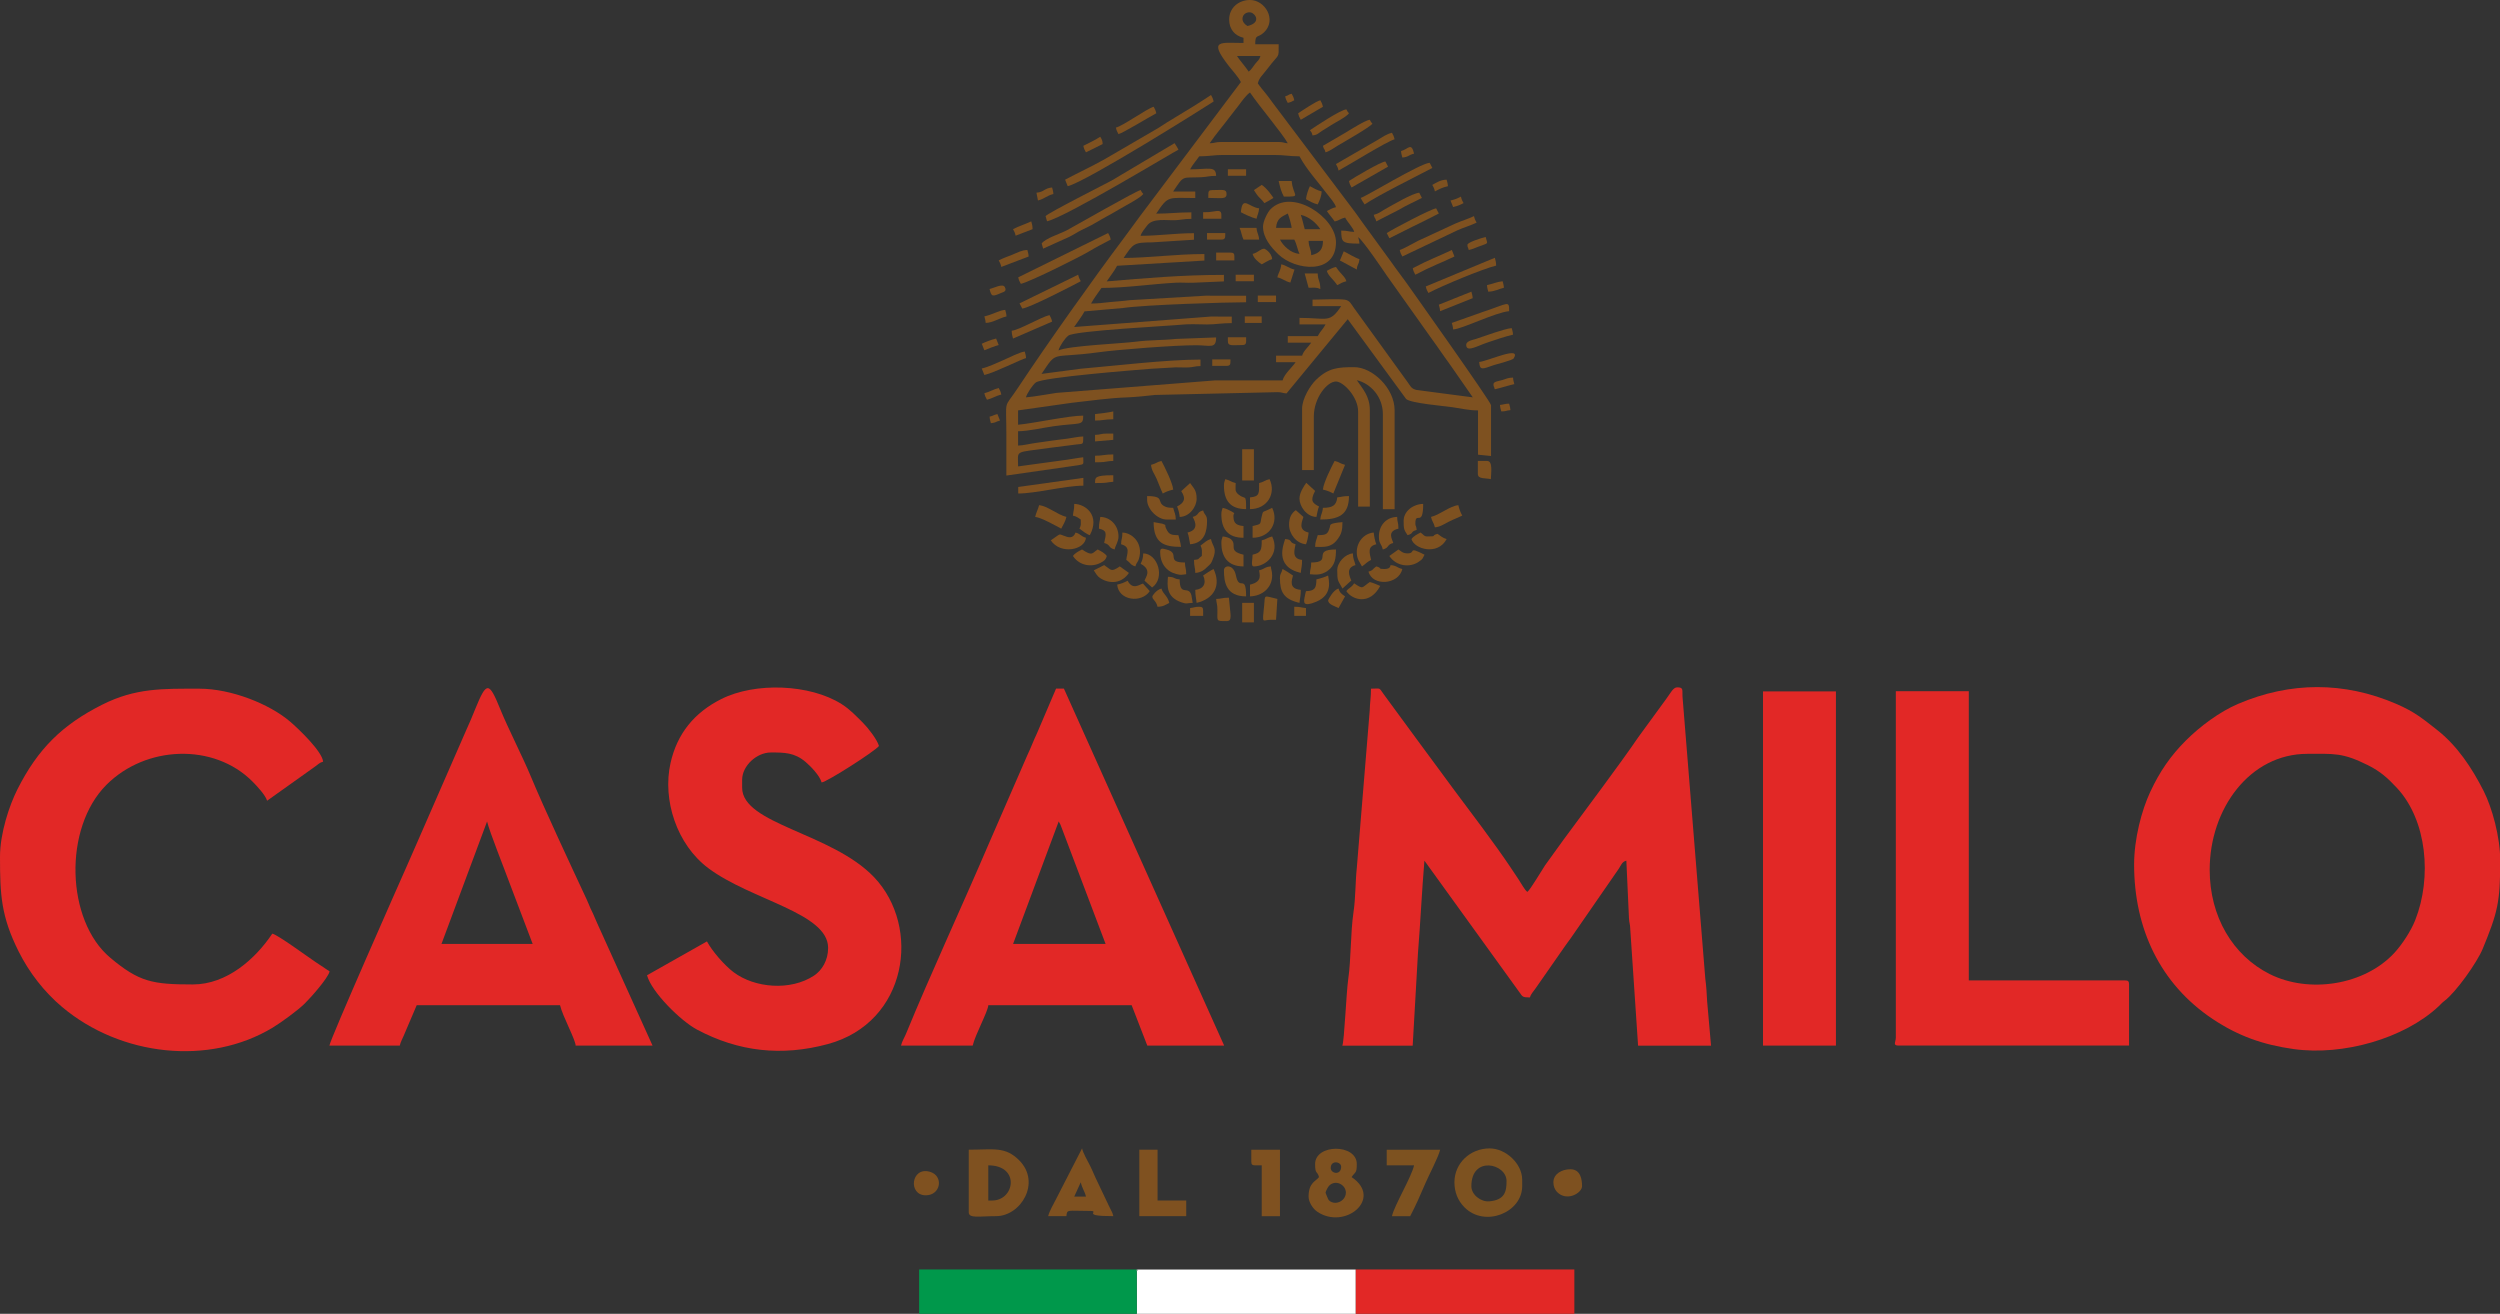 <?xml version="1.0" encoding="UTF-8" standalone="no"?> <!-- Created with Inkscape (http://www.inkscape.org/) --> <svg xmlns="http://www.w3.org/2000/svg" xmlns:svg="http://www.w3.org/2000/svg" width="148.646mm" height="78.116mm" viewBox="0 0 148.646 78.116" version="1.1" id="svg10349"><rect x="0" y="0" width="148.646" height="78.116" fill="#333333" stroke="none"/><defs id="defs10346"></defs><g id="layer1" transform="translate(143.799,15.493)"><g id="g2266" transform="matrix(0.353,0,0,-0.353,-52.986,37.539)"><path d="m 0,0 c -0.448,0.328 -1.038,1.45 -1.448,2.063 -0.559,0.835 -0.936,1.402 -1.493,2.239 -2.369,3.557 -6.982,9.659 -9.442,12.941 -2.193,2.926 -4.148,5.68 -6.334,8.591 l -5.479,7.468 c -0.872,1.203 -0.4,0.933 -2.139,0.933 0,-1.478 -0.18,-2.284 -0.217,-3.732 L -28.716,4.137 c -0.269,-2.547 -0.195,-5.051 -0.565,-7.555 -0.515,-3.492 -0.405,-8 -0.877,-11.192 -0.335,-2.256 -0.67,-10.587 -1.005,-11.286 h 11.851 l 0.889,15.57 c 0.405,5.055 0.663,10.514 1.086,15.594 l 16.009,-22.177 c 0.547,-0.757 0.497,-0.866 1.766,-0.866 0.165,0.613 0.549,0.937 0.924,1.49 l 4.956,7.114 c 0.392,0.588 0.607,0.813 1.014,1.4 l 8.073,11.678 c 0.423,0.654 0.536,1.163 1.274,1.361 l 0.438,-9.658 c 0.049,-0.969 0.2,-0.911 0.226,-1.968 l 1.311,-19.538 h 12.289 l -0.658,7.461 c -0.028,0.877 -0.165,2.87 -0.312,3.859 l -3.84,47.513 c -0.05,1.114 0.2,1.518 -0.896,1.518 -0.68,0 -1.134,-1.001 -1.818,-1.912 L 18.697,26.072 C 15.569,21.475 9.636,13.612 6.11,8.813 L 2.984,4.478 C 2.435,3.648 0.501,0.368 0,0" style="fill:#e22826;fill-opacity:1;fill-rule:evenodd;stroke:none" id="path2268"></path></g><g id="g2270" transform="matrix(0.353,0,0,-0.353,-16.908,35.913)"><path d="m 0,0 c 0,-10.744 4.351,-20.092 13.256,-26.028 4.247,-2.831 8.419,-4.32 13.606,-5.047 8.345,-1.171 18.66,1.791 24.438,7.207 0.429,0.401 0.523,0.565 1.026,0.949 1.901,1.454 5.431,6.398 6.397,8.746 2.51,6.1 2.945,7.828 2.945,14.831 0,4.031 -1.394,8.967 -2.778,11.706 -1.987,3.928 -4.48,7.673 -7.882,10.333 -2.294,1.794 -3.691,3.005 -6.833,4.36 -8.804,3.796 -17.885,3.765 -26.682,0 C 14.363,25.716 11.085,23.265 8.724,20.903 6.161,18.34 4.34,15.724 2.706,12.217 1.282,9.163 0,4.382 0,0 m 12.729,-0.878 c 0,10.275 6.75,19.531 16.459,19.531 4.504,0 5.892,0.228 10.169,-1.9 2.147,-1.068 3.387,-2.207 4.922,-3.857 5.045,-5.423 5.926,-15.048 3.064,-22.273 -0.712,-1.796 -2.186,-4.068 -3.503,-5.494 -5.023,-5.44 -14.357,-6.914 -21.017,-3.565 -6.191,3.114 -10.094,9.66 -10.094,17.558" style="fill:#e22826;fill-opacity:1;fill-rule:evenodd;stroke:none" id="path2272"></path></g><g id="g2274" transform="matrix(0.353,0,0,-0.353,-143.799,35.449)"><path d="m 0,0 c 0,-6.446 0.187,-10.044 3.14,-15.953 1.783,-3.567 4.322,-6.826 7.326,-9.353 9.887,-8.312 24.767,-9.927 35.444,-3.487 1.386,0.836 4.222,2.891 5.392,4.045 0.97,0.956 3.89,4.2 4.22,5.436 -0.796,0.534 -1.533,1.024 -2.37,1.58 -1.278,0.847 -6.303,4.555 -7.285,4.784 -2.866,-4.279 -7.663,-8.559 -13.388,-8.559 -6.801,0 -9.048,0.417 -13.921,4.513 -7.418,6.235 -7.942,21.801 -0.621,29.122 6.636,6.637 18.082,7.069 24.585,0.548 0.686,-0.689 2.22,-2.315 2.467,-3.239 l 8.074,5.751 c 0.574,0.398 0.742,0.666 1.362,0.833 -0.142,1.715 -4.143,5.532 -5.551,6.738 -3.476,2.976 -9.932,5.551 -15.297,5.551 -6.137,0 -10.73,0.147 -16.387,-2.706 C 10.517,22.237 6.397,18.228 2.925,11.339 1.562,8.634 0,3.942 0,0" style="fill:#e22826;fill-opacity:1;fill-rule:evenodd;stroke:none" id="path2276"></path></g><g id="g2278" transform="matrix(0.353,0,0,-0.353,-94.56,40.868)"><path d="m 0,0 c 0,-2.095 -1.044,-3.783 -2.364,-4.659 -3.962,-2.627 -10.028,-2.104 -13.571,0.576 -1.502,1.137 -3.593,3.516 -4.475,5.181 l -10.094,-5.706 c 0.755,-2.829 5.659,-7.68 8.41,-9.146 7.001,-3.732 14.273,-4.548 22.051,-2.442 13.461,3.643 15.76,19.73 7.784,28.107 -7.128,7.487 -22.225,8.909 -22.225,15.082 v 1.318 c 0,2.4 2.489,4.608 4.828,4.608 2.304,0 3.991,-0.006 5.864,-1.598 0.869,-0.738 2.39,-2.31 2.695,-3.45 0.892,0.074 9.117,5.34 9.656,6.146 -0.289,1.081 -1.909,3.129 -2.686,3.896 -1.197,1.183 -2.172,2.255 -3.63,3.174 -5.334,3.361 -14.522,3.706 -20.24,0.831 -4.534,-2.281 -7.431,-5.802 -8.547,-10.766 -1.401,-6.23 1.052,-13.757 6.383,-17.736 C -12.932,8.021 0,5.91 0,0" style="fill:#e22826;fill-opacity:1;fill-rule:evenodd;stroke:none" id="path2280"></path></g><g id="g2282" transform="matrix(0.353,0,0,-0.353,-124.212,46.675)"><path d="m 0,0 h 11.851 c 0.154,0.663 0.413,1.059 0.689,1.725 l 2.164,5.078 h 24.14 C 39.281,4.93 41.381,1.155 41.478,0 h 12.947 l -9.364,20.701 c -0.354,0.76 -0.501,1.23 -0.878,1.975 -0.353,0.701 -0.472,1.12 -0.803,1.831 -2.614,5.61 -7.187,15.361 -9.457,20.828 -1.382,3.329 -3.845,8.112 -5.143,11.315 -1.904,4.702 -2.306,4.707 -4.171,0.159 -0.533,-1.303 -1.032,-2.546 -1.64,-3.846 L 14.765,34.175 C 14.183,32.813 13.699,31.726 13.092,30.36 11.974,27.844 0.08,0.964 0,0 m 26.554,37.747 c 0.395,-1.694 2.972,-8.123 3.757,-10.289 L 34.235,17.117 H 18.874 Z" style="fill:#e22826;fill-opacity:1;fill-rule:evenodd;stroke:none" id="path2284"></path></g><g id="g2286" transform="matrix(0.353,0,0,-0.353,-90.225,46.675)"><path d="m 0,0 h 12.07 c 0.436,1.873 2.537,5.647 2.634,6.803 h 24.14 L 41.478,0 H 54.425 L 27.432,60.131 H 26.115 L 22.897,52.596 C 22.293,51.34 21.864,50.127 21.287,48.939 L 14.765,33.955 C 10.355,23.635 4.997,12.113 0.847,2.006 0.572,1.334 0.175,0.752 0,0 m 26.554,37.747 c 0.031,-0.044 0.07,-0.064 0.081,-0.139 0.011,-0.075 0.065,-0.109 0.08,-0.139 0.022,-0.041 0.122,-0.232 0.15,-0.289 l 7.59,-20.063 H 18.874 Z" style="fill:#e22826;fill-opacity:1;fill-rule:evenodd;stroke:none" id="path2288"></path></g><g id="g2290" transform="matrix(0.353,0,0,-0.353,-31.076,46.21)"><path d="M 0,0 C 0,-0.687 -0.572,-1.316 0.439,-1.316 H 39.283 V 8.998 c 0,0.506 -0.153,0.658 -0.659,0.658 H 12.29 v 48.72 H 0 Z" style="fill:#e22826;fill-opacity:1;fill-rule:evenodd;stroke:none" id="path2292"></path></g><g id="g2294" transform="matrix(0.353,0,0,-0.353,-70.715,-14.332)"><path d="M 0,0 C 0,-1.666 0.982,-2.738 2.414,-3.072 V -3.949 C -1.465,-3.949 -3.62,-3.266 0,-7.9 0.657,-8.741 1.469,-9.576 1.975,-10.533 l -16.961,-22.542 c -0.984,-1.311 -1.841,-2.531 -2.79,-3.793 -5.047,-6.706 -12.983,-17.887 -17.82,-25.195 -2.464,-3.723 -1.931,-1.499 -1.931,-7.943 v -6.804 l 12.091,1.735 c 1.094,0.187 0.857,0.119 0.857,1.338 -0.768,-0.064 -1.932,-0.31 -2.673,-0.4 l -8.3,-1.136 c 0,2.866 -0.789,2.245 5.421,3.138 l 4.479,0.568 c 1.098,0.124 1.073,-0.081 1.073,1.341 -0.759,-0.016 -2.059,-0.291 -2.698,-0.374 -1.102,-0.144 -1.658,-0.196 -2.723,-0.35 -0.753,-0.11 -1.79,-0.262 -2.688,-0.384 -0.894,-0.123 -1.966,-0.408 -2.864,-0.428 v 2.414 c 1.672,0 4.363,0.617 5.962,0.841 4.538,0.641 5.011,-0.002 5.011,1.792 -2.448,0 -8.532,-1.333 -10.973,-1.536 v 2.414 l 9.036,1.279 c 3.091,0.332 6.282,0.819 9.398,0.916 1.273,0.04 3.436,0.272 4.641,0.407 l 20.597,0.47 c 0.756,0 0.85,-0.162 1.536,-0.218 l 10.315,12.508 9.831,-13.43 c 0.709,-0.719 6.382,-1.187 7.82,-1.398 1.532,-0.224 2.733,-0.534 4.295,-0.534 v -7.461 l 2.194,-0.22 v 8.559 c 0,0.55 -13.985,20.229 -14.266,20.628 -0.814,1.153 -1.667,2.212 -2.501,3.425 l -4.899,6.731 c -0.454,0.61 -0.743,1.075 -1.188,1.665 L 7.398,-14.108 c -0.443,0.594 -0.778,1.075 -1.223,1.629 -0.462,0.578 -0.947,1.129 -1.347,1.726 0.227,0.973 0.747,1.297 1.66,2.51 2.001,2.661 1.851,1.523 1.851,4.074 h -3.95 c 0,1.836 0.402,0.959 1.494,2.018 2.174,2.107 0.17,5.443 -2.372,5.443 C 1.59,3.292 0,1.963 0,0 M 3.072,-1.097 C 3.033,-1.062 2.964,-0.963 2.947,-1 2.943,-1.008 2.075,-0.462 2.266,0.36 2.421,1.029 3.095,1.305 3.637,1.192 4.396,1.034 5.504,-0.53 3.072,-1.097 M 1.316,-6.145 H 5.267 C 5.076,-6.86 4.831,-6.889 4.389,-7.461 4.045,-7.904 3.725,-8.46 3.292,-8.777 2.674,-7.855 1.96,-7.104 1.316,-6.145 m -4.608,-14.703 c 0.989,1.478 2.234,2.899 3.322,4.359 0.565,0.758 1.03,1.303 1.63,2.101 0.523,0.697 1.225,1.68 1.851,2.099 1.478,-2.207 5.544,-7.009 6.364,-8.559 -0.686,0.057 -0.779,0.22 -1.536,0.22 h -9.656 c -1.101,0 -0.981,-0.196 -1.975,-0.22 m -3.291,-4.389 c 0.447,0.846 0.992,1.383 1.536,2.195 1.66,0 2.493,0.225 3.942,0.227 l 8.791,-0.002 c 1.577,0.005 2.431,-0.225 4.165,-0.225 1.154,-2.182 3.149,-4.347 4.64,-6.333 0.446,-0.595 1.321,-1.537 1.505,-2.227 -0.642,-0.149 -1.017,-0.382 -1.537,-0.658 0.392,-0.584 0.926,-1.171 1.317,-1.756 0.837,0.196 0.918,0.464 1.756,0.66 0.432,-0.819 1.346,-1.703 1.536,-2.415 -0.967,0.022 -1.026,0.219 -2.194,0.219 0.043,-1.95 0.097,-2.194 3.072,-2.194 -0.05,0.593 -0.103,0.597 -0.219,1.098 0.863,-0.633 4.069,-5.364 4.871,-6.541 l 7.199,-10.138 c 0.829,-1.168 1.617,-2.233 2.455,-3.471 0.434,-0.64 0.738,-0.984 1.188,-1.664 l 3.599,-5.18 -9.506,1.248 c -0.873,0.232 -0.966,0.608 -1.409,1.224 l -9.116,12.611 c -0.477,0.654 -0.666,1.218 -1.49,1.363 -1.007,0.176 -4.236,0.013 -5.473,0.013 v -1.097 h 4.829 c -1.967,-2.937 -2.31,-1.975 -7.023,-1.975 v -1.098 h 4.389 c -0.494,-0.933 -0.823,-1.041 -1.317,-1.974 H 9.875 v -1.098 h 3.951 C 13.36,-55.12 12.503,-55.818 12.29,-56.619 H 7.9 v -1.098 h 3.292 c -0.637,-0.951 -1.896,-1.953 -2.194,-3.072 -3.804,0 -7.609,-0.014 -11.413,0.001 l -26.65,-2.099 c -1.722,-0.25 -3.598,-0.624 -5.17,-0.755 0.169,0.632 1.106,2.084 1.666,2.503 1.203,0.901 17.098,2.125 19.413,2.314 l 4.15,0.239 c 0.713,0.009 1.499,-0.048 2.204,-0.01 0.844,0.045 1.073,0.221 1.974,0.221 v 1.097 c -5.695,0 -14.524,-1.058 -20.184,-1.542 l -6.59,-0.871 c 2.748,4.103 1.426,2.525 9.531,3.636 3.457,0.474 13.084,1.213 16.583,1.193 2.308,-0.014 3.294,-0.636 3.294,1.315 l -6.772,-0.252 c -2.12,-0.237 -4.482,-0.159 -6.775,-0.467 -2.341,-0.312 -11.331,-0.672 -13.008,-1.475 0.197,0.739 1.072,2.052 1.666,2.503 1.106,0.841 17.395,1.649 19.215,1.853 1.194,0.134 2.895,0.024 4.145,0.025 1.477,0.002 2.444,0.227 4.162,0.227 v 1.097 c -1.172,0 -2.344,0.001 -3.517,0.006 l -23.037,-1.761 c 0.56,0.837 1.296,1.765 1.755,2.633 l 6.457,0.566 c 3.819,0.561 17.539,0.97 20.756,0.97 v 1.098 c -2.27,0 -4.541,0.01 -6.811,0.007 l -12.848,-0.758 c -0.97,-0.144 -2.39,-0.223 -3.202,-0.31 -1.183,-0.126 -2.122,-0.256 -3.254,-0.256 0.459,0.868 1.195,1.796 1.755,2.633 4.09,0 8.497,0.663 12.508,0.879 0.923,0.05 1.932,-0.036 2.861,-0.008 l 5.26,0.227 v 1.097 c -7.158,0 -13.282,-0.559 -19.751,-1.097 0.598,0.892 1.238,1.656 1.756,2.633 l 14.704,0.878 v 1.097 c -4.824,0 -9.565,-0.658 -13.607,-0.658 1.64,2.45 1.695,2.608 4.834,2.628 l 7.017,0.444 v 1.098 c -3.112,0 -5.979,-0.44 -8.998,-0.44 0.151,0.567 0.761,1.279 1.112,1.741 0.998,1.311 3.248,0.808 4.814,0.892 1.023,0.055 1.352,0.221 2.633,0.221 v 1.097 c -2.289,0 -3.725,-0.219 -5.926,-0.219 2.085,3.112 1.918,2.633 6.584,2.633 v 1.097 h -3.731 c 1.938,2.895 1.396,2.231 4.83,2.413 1.002,0.054 1.19,0.221 2.413,0.221 -0.039,1.738 -1.259,1.097 -4.389,1.097" style="fill:#7e5120;fill-opacity:1;fill-rule:evenodd;stroke:none" id="path2296"></path></g><path d="m -38.973,46.675 h 4.336 V 25.617 h -4.336 z" style="fill:#e22826;fill-opacity:1;fill-rule:evenodd;stroke:none;stroke-width:0.353" id="path2298"></path><g id="g2300" transform="matrix(0.353,0,0,-0.353,-63.205,62.623)"><path d="M 0,0 H 37.526 36.868 V 7.461 H 0 Z" style="fill:#e22826;fill-opacity:1;fill-rule:evenodd;stroke:none" id="path2302"></path></g><g id="g2304" transform="matrix(0.353,0,0,-0.353,-76.208,60.102)"><path d="m 0,0 0.01,-7.146 h 36.85 v 7.46 H 0.205 Z" style="fill:#ffffff;fill-opacity:1;fill-rule:evenodd;stroke:none" id="path2306"></path></g><g id="g2308" transform="matrix(0.353,0,0,-0.353,-76.205,62.623)"><path d="M 0,0 -0.01,7.146 -0.02,7.461 H -36.669 V 0 Z" style="fill:#00984b;fill-opacity:1;fill-rule:evenodd;stroke:none" id="path2310"></path></g><g id="g2312" transform="matrix(0.353,0,0,-0.353,-66.379,8.817)"><path d="m 0,0 v -10.314 h 1.975 v 8.998 c 0,3.211 2.266,5.924 3.731,5.924 1.228,0 3.731,-2.581 3.731,-5.046 v -16.021 h 1.975 V -0.22 c 0,2.37 -1.241,3.624 -2.195,5.048 2.34,-0.545 4.389,-2.815 4.389,-5.706 v -16.02 h 1.976 V -0.22 c 0,3.69 -3.727,7.242 -6.804,7.242 C 6.061,7.022 4.463,6.925 2.351,4.892 1.395,3.97 0,1.749 0,0" style="fill:#7e5120;fill-opacity:1;fill-rule:evenodd;stroke:none" id="path2314"></path></g><g id="g2316" transform="matrix(0.353,0,0,-0.353,-68.702,-2.022)"><path d="M 0,0 C 0,-1.913 1.354,-3.484 2.573,-4.669 5.372,-7.387 12.29,-8.228 12.29,-2.634 12.29,1.578 4.849,6.557 1.257,2.911 0.773,2.42 0,0.882 0,0 M 6.364,1.975 C 7.796,1.641 8.946,0.621 9.656,-0.439 H 7.022 C 6.934,-0.059 6.487,1.698 6.364,1.975 M 4.169,2.194 C 4.348,1.822 4.785,0.297 4.828,-0.22 H 2.194 C 2.327,1.37 3.062,1.608 4.169,2.194 M 2.853,-2.195 h 2.414 c 0.462,-0.872 0.51,-1.648 0.878,-2.414 -1.48,0.123 -2.725,1.341 -3.292,2.414 m 4.828,-0.219 h 2.414 c 0,-1.361 -0.488,-2.068 -1.975,-2.414 -0.027,1.22 -0.405,1.184 -0.439,2.414" style="fill:#7e5120;fill-opacity:1;fill-rule:evenodd;stroke:none" id="path2318"></path></g><g id="g2320" transform="matrix(0.353,0,0,-0.353,-86.199,56.585)"><path d="m 0,0 c 0,-1.082 1.73,-0.658 4.609,-0.658 4.146,0 7.619,5.629 3.903,9.389 C 6.145,11.126 4.161,10.534 0,10.534 Z M 3.95,1.976 H 3.292 V 7.9 c 5.412,0 4.46,-5.924 0.658,-5.924" style="fill:#7f5120;fill-opacity:1;fill-rule:evenodd;stroke:none" id="path2322"></path></g><g id="g2324" transform="matrix(0.353,0,0,-0.353,-57.321,54.804)"><path d="m 0,0 c 0,-1.634 0.558,-3.073 1.701,-4.224 3.416,-3.439 9.711,-0.882 9.711,3.566 v 1.096 c 0,2.705 -2.759,5.268 -5.487,5.268 C 2.666,5.706 0,3.236 0,0 m 2.853,-0.658 c 0,5.209 5.925,3.812 5.925,0.878 0,-1.721 -0.249,-3.213 -2.931,-3.429 -1.391,-0.111 -2.994,1.105 -2.994,2.551" style="fill:#7d5220;fill-opacity:1;fill-rule:evenodd;stroke:none" id="path2326"></path></g><g id="g2328" transform="matrix(0.353,0,0,-0.353,-65.605,53.72)"><path d="m 0,0 c 0,-1.806 0.36,-1.078 0.658,-2.194 -0.518,-0.707 -1.756,-0.91 -1.756,-3.292 0,-0.964 0.775,-2.07 1.432,-2.519 4.683,-3.206 11.186,2.211 5.811,5.811 C 6.769,-1.262 7.022,-1.611 7.022,0 7.022,3.446 0,3.427 0,0 m 2.633,-0.658 c 0,1.381 1.756,1.066 1.756,0.22 0,-1.516 -1.756,-1.197 -1.756,-0.22 m -0.878,-4.17 c 0,0.175 0.383,0.95 0.594,1.168 1.083,1.114 2.835,0.2 2.835,-1.168 0,-0.892 -0.796,-1.651 -1.7,-1.7 -0.437,-0.024 -0.911,0.127 -1.199,0.468 -0.1,0.12 -0.53,1.223 -0.53,1.232" style="fill:#7e5120;fill-opacity:1;fill-rule:evenodd;stroke:none" id="path2330"></path></g><g id="g2332" transform="matrix(0.353,0,0,-0.353,-81.476,56.817)"><path d="m 0,0 h 3.072 c 0.1,1.201 0.117,0.878 3.95,0.878 C 8.934,0.878 5.223,0 10.973,0 10.814,0.68 10.679,0.776 10.389,1.392 L 8.338,5.705 C 7.87,6.633 7.492,7.632 7.023,8.56 6.634,9.332 5.904,10.561 5.706,11.412 L 1.316,2.853 C 0.927,2.074 0.2,0.857 0,0 M 5.486,5.706 C 5.738,4.627 6.153,4.199 6.364,3.292 H 4.389 Z" style="fill:#7f5120;fill-opacity:1;fill-rule:evenodd;stroke:none" id="path2334"></path></g><g id="g2336" transform="matrix(0.353,0,0,-0.353,-61.347,53.797)"><path d="M 0,0 H 4.609 C 4.126,-2.073 1.32,-6.662 0.878,-8.559 h 3.073 c 0.924,1.747 1.748,3.624 2.57,5.55 0.587,1.377 2.183,4.382 2.477,5.643 L 0,2.634 Z" style="fill:#7d5220;fill-opacity:1;fill-rule:evenodd;stroke:none" id="path2338"></path></g><g id="g2340" transform="matrix(0.353,0,0,-0.353,-76.057,56.817)"><path d="M 0,0 H 7.9 V 2.634 H 3.073 v 8.558 H 0 Z" style="fill:#7f5120;fill-opacity:1;fill-rule:evenodd;stroke:none" id="path2342"></path></g><g id="g2344" transform="matrix(0.353,0,0,-0.353,-69.399,53.565)"><path d="M 0,0 C 0,-0.505 0.152,-0.658 0.658,-0.658 H 1.755 V -9.217 H 4.828 V 1.976 H 0 Z" style="fill:#7f5120;fill-opacity:1;fill-rule:evenodd;stroke:none" id="path2346"></path></g><g id="g2348" transform="matrix(0.353,0,0,-0.353,-80.47,-4.81)"><path d="m 0,0 c 0.186,-0.388 0.253,-0.711 0.439,-1.098 3.096,0.722 23.264,13.384 24.579,14.265 -0.135,0.577 -0.2,0.645 -0.439,1.098 C 22.69,12.999 20.597,11.709 18.641,10.546 17.626,9.942 16.702,9.367 15.67,8.688 L 6.514,3.361 C 4.31,2.138 2.188,1.157 0,0" style="fill:#7e5120;fill-opacity:1;fill-rule:evenodd;stroke:none" id="path2350"></path></g><g id="g2352" transform="matrix(0.353,0,0,-0.353,-81.631,-2.642)"><path d="m 0,0 0.247,-0.869 c 3.293,0.761 21.776,11.965 22.138,12.061 -0.26,0.49 -0.366,0.662 -0.659,1.098 L 11.125,5.993 C 10.189,5.47 0.393,0.536 0,0" style="fill:#7e5120;fill-opacity:1;fill-rule:evenodd;stroke:none" id="path2354"></path></g><g id="g2356" transform="matrix(0.353,0,0,-0.353,-83.257,0.997)"><path d="m 0,0 c 0.135,-0.577 0.2,-0.645 0.439,-1.097 1.659,0.386 10.091,4.615 11.454,5.444 1.211,0.736 2.456,1.365 3.689,2.017 -0.135,0.577 -0.2,0.646 -0.439,1.098 z" style="fill:#7e5120;fill-opacity:1;fill-rule:evenodd;stroke:none" id="path2358"></path></g><g id="g2360" transform="matrix(0.353,0,0,-0.353,-81.863,-1.016)"><path d="M 0,0 0.247,-0.869 4.61,1.096 c 0.809,0.402 1.28,0.751 2.117,1.175 0.804,0.409 1.416,0.657 2.178,1.114 1.458,0.873 2.744,1.519 4.193,2.39 0.978,0.587 3.511,1.871 4.02,2.565 C 16.853,8.632 16.88,8.617 16.679,8.998 16.053,8.945 6.065,3.215 4.318,2.267 3.133,1.623 0.657,0.896 0,0" style="fill:#7f5120;fill-opacity:1;fill-rule:evenodd;stroke:none" id="path2362"></path></g><g id="g2364" transform="matrix(0.353,0,0,-0.353,-51.437,54.804)"><path d="M 0,0 C 0,-0.642 0.238,-1.231 0.591,-1.604 2.246,-3.344 4.828,-1.8 4.828,-0.658 4.828,0.561 4.551,2.194 2.853,2.194 1.398,2.194 0,1.395 0,0" style="fill:#7e5120;fill-opacity:1;fill-rule:evenodd;stroke:none" id="path2366"></path></g><g id="g2368" transform="matrix(0.353,0,0,-0.353,-60.573,-0.629)"><path d="m 0,0 c 0.134,-0.576 0.199,-0.645 0.439,-1.097 l 9.22,4.386 c 1.046,0.474 2.274,0.833 3.289,1.32 -0.24,0.453 -0.304,0.52 -0.439,1.097 C 11.538,5.24 10.442,4.918 9.373,4.453 L 3.072,1.537 C 2.383,1.191 0.604,0.162 0,0" style="fill:#7f5120;fill-opacity:1;fill-rule:evenodd;stroke:none" id="path2370"></path></g><g id="g2372" transform="matrix(0.353,0,0,-0.353,-62.895,-3.725)"><path d="M 0,0 C 0.259,-0.489 0.366,-0.66 0.659,-1.097 3.114,0.547 9.203,3.53 12.07,5.048 L 11.619,5.919 C 9.952,5.788 0.926,0.248 0,0" style="fill:#7e5120;fill-opacity:1;fill-rule:evenodd;stroke:none" id="path2374"></path></g><g id="g2376" transform="matrix(0.353,0,0,-0.353,-88.754,55.578)"><path d="M 0,0 C 2.558,0 3.063,3.309 0.67,3.971 -2.498,4.848 -3.015,0 0,0" style="fill:#7f5120;fill-opacity:1;fill-rule:evenodd;stroke:none" id="path2378"></path></g><g id="g2380" transform="matrix(0.353,0,0,-0.353,-59.024,1.539)"><path d="m 0,0 c 0.134,-0.577 0.199,-0.645 0.439,-1.098 2.275,1.204 9.238,4.103 11.412,4.61 -0.016,0.668 -0.1,0.8 -0.22,1.316 z" style="fill:#7f5120;fill-opacity:1;fill-rule:evenodd;stroke:none" id="path2382"></path></g><g id="g2384" transform="matrix(0.353,0,0,-0.353,-83.179,2.545)"><path d="M 0,0 0.451,-0.872 C 1.67,-0.775 8.897,2.98 10.314,3.73 10.075,4.183 10.01,4.251 9.875,4.828 Z" style="fill:#7f5120;fill-opacity:1;fill-rule:evenodd;stroke:none" id="path2386"></path></g><g id="g2388" transform="matrix(0.353,0,0,-0.353,-83.257,13.462)"><path d="m 0,0 v -1.098 c 2.984,0 7.86,1.317 10.973,1.317 v 1.317 z" style="fill:#7f5120;fill-opacity:1;fill-rule:evenodd;stroke:none" id="path2390"></path></g><g id="g2392" transform="matrix(0.353,0,0,-0.353,-64.366,-5.738)"><path d="M 0,0 C 0.239,-0.452 0.305,-0.52 0.439,-1.097 1.796,-0.379 8.709,3.898 9.875,4.17 9.741,4.747 9.676,4.814 9.437,5.268 8.46,5.039 7.917,4.565 7.09,4.103 Z" style="fill:#7d5120;fill-opacity:1;fill-rule:evenodd;stroke:none" id="path2394"></path></g><g id="g2396" transform="matrix(0.353,0,0,-0.353,-57.476,3.707)"><path d="m 0,0 c 0.116,-0.5 0.17,-0.505 0.219,-1.098 1.459,0.033 7.107,2.879 9.437,3.073 0,1.885 -0.099,1.308 -4.307,-0.082 z" style="fill:#7d5120;fill-opacity:1;fill-rule:evenodd;stroke:none" id="path2398"></path></g><g id="g2400" transform="matrix(0.353,0,0,-0.353,-72.263,18.726)"><path d="m 0,0 c 0.625,-1.303 0.055,-2.3 -1.317,-2.414 0,-1.166 0.148,-1.328 0.22,-2.194 3.005,0.7 4.152,2.998 2.853,5.706 C 1.078,0.739 0.611,0.409 0,0" style="fill:#7f5120;fill-opacity:1;fill-rule:evenodd;stroke:none" id="path2402"></path></g><g id="g2404" transform="matrix(0.353,0,0,-0.353,-65.528,18.959)"><path d="M 0,0 C 0,-1.486 -0.296,-1.942 -1.756,-1.975 -1.871,-2.471 -1.91,-2.505 -2.004,-3.094 -2.12,-3.819 -2.313,-4.713 0.008,-3.74 2.898,-2.529 2.024,0.071 1.975,0.658 1.453,0.408 0.628,0.146 0,0" style="fill:#7f5120;fill-opacity:1;fill-rule:evenodd;stroke:none" id="path2406"></path></g><g id="g2408" transform="matrix(0.353,0,0,-0.353,-66.457,18.571)"><path d="M 0,0 C 0.072,0.866 0.219,1.028 0.219,2.194 -1.744,2.357 -0.925,4.259 -0.878,4.828 -2.119,5.159 -1.258,5.591 -2.634,5.706 -2.801,4.987 -4.619,1.076 0,0" style="fill:#7e5120;fill-opacity:1;fill-rule:evenodd;stroke:none" id="path2410"></path></g><g id="g2412" transform="matrix(0.353,0,0,-0.353,-72.418,16.946)"><path d="m 0,0 c 0.325,-0.677 0.22,-0.805 0.22,-1.756 -0.719,-0.48 -0.305,-0.574 -1.317,-0.658 0,-1.168 0.198,-1.228 0.219,-2.194 1.045,0.087 1.561,0.547 2.153,1.138 0.471,0.469 0.469,0.384 0.736,1.02 0.864,2.059 0.073,2.137 -0.255,3.548 C 0.934,0.878 0.612,0.41 0,0" style="fill:#7e5120;fill-opacity:1;fill-rule:evenodd;stroke:none" id="path2414"></path></g><g id="g2416" transform="matrix(0.353,0,0,-0.353,-67.696,18.881)"><path d="m 0,0 c 0,-2.33 0.619,-3.547 3.292,-4.17 0.072,0.866 0.22,1.028 0.22,2.194 C 1.431,-1.802 2.008,-0.363 2.195,0.438 1.583,0.848 1.117,1.178 0.439,1.536 0.26,0.77 0,0.797 0,0" style="fill:#7d5120;fill-opacity:1;fill-rule:evenodd;stroke:none" id="path2418"></path></g><g id="g2420" transform="matrix(0.353,0,0,-0.353,-67.153,15.707)"><path d="M 0,0 C 0,-1.534 1.195,-3.154 2.853,-3.292 3.041,-2.9 3.246,-1.863 3.292,-1.317 1.387,-0.873 2.25,0.616 2.414,1.316 L 1.138,2.456 C 0.388,1.939 0,1.175 0,0" style="fill:#7e5120;fill-opacity:1;fill-rule:evenodd;stroke:none" id="path2422"></path></g><g id="g2424" transform="matrix(0.353,0,0,-0.353,-68.779,16.636)"><path d="m 0,0 c 0,-1.686 -0.119,-2.084 -1.536,-2.414 0,-0.817 -0.363,-1.976 0.219,-1.976 2.027,0 4.463,2.151 3.073,5.048 C 0.918,0.463 0.837,0.195 0,0" style="fill:#7f5120;fill-opacity:1;fill-rule:evenodd;stroke:none" id="path2426"></path></g><g id="g2428" transform="matrix(0.353,0,0,-0.353,-65.837,17.952)"><path d="M 0,0 C 0,-1.104 -0.197,-0.983 -0.219,-1.976 0.712,-2.053 1.646,-2.181 2.738,-1.421 4.045,-0.512 4.17,0.747 4.17,2.194 -0.028,2.194 3.746,0 0,0" style="fill:#7d5220;fill-opacity:1;fill-rule:evenodd;stroke:none" id="path2430"></path></g><g id="g2432" transform="matrix(0.353,0,0,-0.353,-66.534,14.159)"><path d="m 0,0 c 0,-1.217 1.137,-3.034 2.853,-3.072 0.129,0.552 0.223,1.304 0.439,1.756 -1.063,0.562 -1.567,0.915 -0.658,2.632 L 1.14,2.678 C 0.683,2.014 0,1.008 0,0" style="fill:#7d5220;fill-opacity:1;fill-rule:evenodd;stroke:none" id="path2434"></path></g><g id="g2436" transform="matrix(0.353,0,0,-0.353,-73.564,13.71)"><path d="m 0,0 c 0.881,-1.336 0.437,-1.986 -0.702,-2.589 0.201,-0.418 0.39,-1.172 0.439,-1.756 1.637,0.036 2.853,1.67 2.853,3.073 0,1.485 -0.539,1.799 -1.097,2.633 z" style="fill:#7e5120;fill-opacity:1;fill-rule:evenodd;stroke:none" id="path2438"></path></g><g id="g2440" transform="matrix(0.353,0,0,-0.353,-71.179,16.791)"><path d="m 0,0 c 0,-2.194 0.985,-3.95 3.731,-3.95 v 1.975 C 0.937,-1.324 2.821,-0.333 1.555,0.678 1.302,0.88 0.726,1.056 0.22,1.098 0.105,0.605 0,0.593 0,0" style="fill:#7f5120;fill-opacity:1;fill-rule:evenodd;stroke:none" id="path2442"></path></g><g id="g2444" transform="matrix(0.353,0,0,-0.353,-68.934,18.417)"><path d="m 0,0 c 0.061,-0.725 0.617,-1.912 -1.536,-2.414 v -1.975 c 2.04,0.045 3.731,1.437 3.731,3.511 0,0.757 -0.163,0.85 -0.22,1.536 C 0.917,0.57 0.963,0.225 0,0" style="fill:#7f5120;fill-opacity:1;fill-rule:evenodd;stroke:none" id="path2446"></path></g><g id="g2448" transform="matrix(0.353,0,0,-0.353,-63.128,17.333)"><path d="m 0,0 c 0,-1.186 0.474,-1.65 0.878,-2.414 0.693,0.465 0.665,0.637 1.536,1.098 C 2.113,-0.024 1.809,0.972 3.292,1.317 3.104,1.709 2.898,2.746 2.853,3.292 1.244,3.158 0,1.734 0,0" style="fill:#7f5120;fill-opacity:1;fill-rule:evenodd;stroke:none" id="path2450"></path></g><g id="g2452" transform="matrix(0.353,0,0,-0.353,-72.882,15.242)"><path d="m 0,0 c 0.057,-0.216 1.424,-2.097 -0.878,-2.634 0.23,-0.479 0.298,-1.372 0.439,-1.974 2.454,0.204 2.853,2.194 2.853,3.95 0,1.037 -0.424,0.877 -0.659,1.756 C 0.611,0.792 1.144,0.306 0,0" style="fill:#7f5120;fill-opacity:1;fill-rule:evenodd;stroke:none" id="path2454"></path></g><g id="g2456" transform="matrix(0.353,0,0,-0.353,-65.141,-6.822)"><path d="M 0,0 C 0.217,-0.813 0.222,-0.283 0.439,-1.097 1.104,-0.92 1.879,-0.34 2.426,-0.012 3.622,0.705 7.889,3.116 8.34,3.731 8.075,4.023 8.102,4.01 7.901,4.39 7.161,4.328 4.665,2.732 3.881,2.265 Z" style="fill:#7f5120;fill-opacity:1;fill-rule:evenodd;stroke:none" id="path2458"></path></g><g id="g2460" transform="matrix(0.353,0,0,-0.353,-75.592,14.236)"><path d="m 0,0 c 0,-1.544 1.747,-3.291 3.292,-3.291 h 1.536 c -0.022,0.989 -0.249,1.159 -0.439,1.975 -0.612,0 -0.986,0.04 -1.339,0.197 C 1.435,-0.404 3.16,0.659 0,0.659 Z" style="fill:#7f5120;fill-opacity:1;fill-rule:evenodd;stroke:none" id="path2462"></path></g><g id="g2464" transform="matrix(0.353,0,0,-0.353,-72.882,20.352)"><path d="M 0,0 C -0.069,0.298 -0.168,1.11 -0.227,1.311 -0.725,3.008 -2.195,0.979 -2.195,3.95 -3.33,4.045 -2.885,4.36 -4.17,4.39 -4.299,2.84 -4.474,0.961 -1.877,0.081 -0.892,-0.253 -1.046,-0.023 0,0" style="fill:#7e5120;fill-opacity:1;fill-rule:evenodd;stroke:none" id="path2466"></path></g><g id="g2468" transform="matrix(0.353,0,0,-0.353,-77.141,16.868)"><path d="m 0,0 c 1.683,-0.45 0.966,-1.573 0.878,-2.634 0.718,-0.48 0.683,-0.869 1.536,-1.097 0.233,0.874 0.466,0.562 0.701,1.729 0.11,0.549 0.123,1.177 -0.131,1.903 C 2.625,0.932 1.518,1.946 0.219,1.975 0.219,0.872 0.022,0.992 0,0" style="fill:#7e5120;fill-opacity:1;fill-rule:evenodd;stroke:none" id="path2470"></path></g><g id="g2472" transform="matrix(0.353,0,0,-0.353,-71.179,15.088)"><path d="m 0,0 c 0,-2.479 1.096,-3.95 3.731,-3.95 v 1.975 C 2.164,-1.845 2.066,-1.168 2.032,-0.283 2.009,0.295 2.596,0.012 1.498,0.603 1.06,0.839 0.691,0.988 0.22,1.098 0.105,0.605 0,0.593 0,0" style="fill:#7e5120;fill-opacity:1;fill-rule:evenodd;stroke:none" id="path2474"></path></g><g id="g2476" transform="matrix(0.353,0,0,-0.353,-74.818,17.333)"><path d="m 0,0 c 0,-1.889 1.04,-3.26 2.691,-3.69 0.934,-0.244 0.831,-0.113 1.698,-0.04 0,1.103 -0.197,0.982 -0.219,1.975 -3.328,0 -0.674,1.589 -3.121,2.195 C 0.351,0.613 0,0.741 0,0" style="fill:#7e5120;fill-opacity:1;fill-rule:evenodd;stroke:none" id="path2478"></path></g><g id="g2480" transform="matrix(0.353,0,0,-0.353,-65.45,16.326)"><path d="m 0,0 c -0.19,-0.815 -0.417,-0.985 -0.438,-1.976 1.51,0 2.683,-0.191 3.773,1.275 C 3.967,0.148 4.17,0.747 4.17,2.194 1.789,1.996 2.154,1.7 2.045,1.346 1.689,0.183 1.519,0 0,0" style="fill:#7e5120;fill-opacity:1;fill-rule:evenodd;stroke:none" id="path2482"></path></g><g id="g2484" transform="matrix(0.353,0,0,-0.353,-71.025,18.417)"><path d="m 0,0 c 0,-1.993 0.354,-4.389 3.731,-4.389 0,3.941 -1.162,0.709 -1.721,3.546 C 1.636,1.047 0,0.94 0,0" style="fill:#7d5220;fill-opacity:1;fill-rule:evenodd;stroke:none" id="path2486"></path></g><g id="g2488" transform="matrix(0.353,0,0,-0.353,-78.457,15.939)"><path d="m 0,0 c 1.355,-0.315 1.264,-0.758 0.878,-2.414 1.144,-0.305 0.611,-0.791 1.756,-1.097 0.181,0.781 0.658,1.32 0.658,2.195 0,1.789 -1.289,3.252 -3.072,3.292 C 0.149,1.129 0,1.111 0,0" style="fill:#7e5120;fill-opacity:1;fill-rule:evenodd;stroke:none" id="path2490"></path></g><g id="g2492" transform="matrix(0.353,0,0,-0.353,-68.934,13.229)"><path d="M 0,0 C 0,-1.706 0.117,-2.277 -1.536,-2.414 V -4.39 c 2.909,0 4.453,2.628 3.292,5.048 C 0.918,0.463 0.837,0.195 0,0" style="fill:#7f5120;fill-opacity:1;fill-rule:evenodd;stroke:none" id="path2494"></path></g><g id="g2496" transform="matrix(0.353,0,0,-0.353,-61.812,16.404)"><path d="M 0,0 C 0,-1.288 0.411,-1.132 0.658,-2.194 1.802,-1.889 1.27,-1.402 2.414,-1.098 2.271,-0.483 1.284,0.85 3.292,1.316 3.292,2.42 3.094,2.3 3.072,3.292 1.24,3.251 0,1.872 0,0" style="fill:#7f5120;fill-opacity:1;fill-rule:evenodd;stroke:none" id="path2498"></path></g><g id="g2500" transform="matrix(0.353,0,0,-0.353,-69.321,15.784)"><path d="m 0,0 v -1.976 c 2.888,0 4.479,2.574 3.292,5.048 C 1.602,2.178 1.809,2.712 1.559,1.732 1.179,0.245 1.674,0.39 0,0" style="fill:#7d5120;fill-opacity:1;fill-rule:evenodd;stroke:none" id="path2502"></path></g><g id="g2504" transform="matrix(0.353,0,0,-0.353,-71.025,13.384)"><path d="m 0,0 c 0,-2.513 1.078,-3.95 3.731,-3.95 0,2.753 -0.117,1.478 -1.273,2.458 C 1.781,-0.919 1.975,-0.666 1.975,0.439 1.138,0.635 1.057,0.902 0.22,1.098 0.105,0.605 0,0.593 0,0" style="fill:#7e5120;fill-opacity:1;fill-rule:evenodd;stroke:none" id="path2506"></path></g><g id="g2508" transform="matrix(0.353,0,0,-0.353,-59.876,16.558)"><path d="M 0,0 C 0.446,-1.674 4.411,-2.862 5.925,0 5.253,0.179 4.898,0.536 4.389,0.878 3.158,0.549 4.487,0.438 2.633,0.438 2.106,0.438 1.988,0.794 1.536,1.097 0.949,0.786 0.38,0.519 0,0" style="fill:#7e5120;fill-opacity:1;fill-rule:evenodd;stroke:none" id="path2510"></path></g><g id="g2512" transform="matrix(0.353,0,0,-0.353,-64.289,14.081)"><path d="m 0,0 c -0.117,-1.411 -0.898,-1.756 -2.414,-1.756 -0.078,-0.936 -0.361,-1.039 -0.439,-1.974 3.043,0 4.828,0.741 4.828,3.95 C 0.874,0.22 0.863,0.09 0,0" style="fill:#7d5220;fill-opacity:1;fill-rule:evenodd;stroke:none" id="path2514"></path></g><g id="g2516" transform="matrix(0.353,0,0,-0.353,-64.289,18.417)"><path d="m 0,0 c 0,-1.933 0.129,-1.657 0.878,-3.072 l 1.493,1.361 C 2.021,-0.923 1.442,0.442 3.073,0.878 2.883,1.693 2.656,1.863 2.634,2.854 1.344,2.746 0,1.353 0,0" style="fill:#7d5120;fill-opacity:1;fill-rule:evenodd;stroke:none" id="path2518"></path></g><g id="g2520" transform="matrix(0.353,0,0,-0.353,-80.005,15.165)"><path d="m 0,0 c 0.671,-0.156 0.843,-0.342 1.317,-0.658 0,-0.924 0.092,-0.887 -0.219,-1.537 C 1.604,-2.534 2.271,-3.137 2.853,-3.292 4.604,0.019 2.163,1.932 0.22,1.975 0.22,0.864 0.071,0.846 0,0" style="fill:#7f5120;fill-opacity:1;fill-rule:evenodd;stroke:none" id="path2522"></path></g><g id="g2524" transform="matrix(0.353,0,0,-0.353,-73.579,17.023)"><path d="m 0,0 c -0.061,0.726 -0.286,1.317 -0.439,1.976 -1.259,0 -1.594,0.125 -2.031,1.041 C -2.934,3.985 -2.23,3.49 -3.123,3.9 -3.18,3.926 -4.482,4.159 -4.609,4.17 -4.609,0.627 -2.871,0 0,0" style="fill:#7e5120;fill-opacity:1;fill-rule:evenodd;stroke:none" id="path2526"></path></g><g id="g2528" transform="matrix(0.353,0,0,-0.353,-81.321,16.636)"><path d="M 0,0 C 1.645,-2.456 5.753,-1.629 5.925,0.438 5.055,0.671 5.04,1.084 4.169,1.316 3.764,0.196 2.892,0.495 2.121,0.807 1.279,1.147 1.6,1.071 0,0" style="fill:#7e5120;fill-opacity:1;fill-rule:evenodd;stroke:none" id="path2530"></path></g><g id="g2532" transform="matrix(0.353,0,0,-0.353,-61.502,18.339)"><path d="M 0,0 C -1.109,0 -0.265,0.158 -1.316,0.438 -1.995,-0.016 -1.804,-0.218 -2.633,-0.439 -1.96,-2.961 2.451,-2.671 3.073,0 2.109,0.225 2.156,0.57 1.098,0.658 0.994,0.372 1.003,0 0,0" style="fill:#7e5120;fill-opacity:1;fill-rule:evenodd;stroke:none" id="path2534"></path></g><g id="g2536" transform="matrix(0.353,0,0,-0.353,-75.36,12.146)"><path d="m 0,0 c 0.082,-0.979 0.577,-1.503 0.941,-2.351 0.371,-0.862 0.663,-1.705 1.034,-2.477 0.61,0.322 0.99,0.479 1.756,0.658 C 3.634,-3.004 2.257,-0.29 1.756,0.658 0.918,0.463 0.837,0.195 0,0" style="fill:#7d5220;fill-opacity:1;fill-rule:evenodd;stroke:none" id="path2538"></path></g><g id="g2540" transform="matrix(0.353,0,0,-0.353,-75.979,18.029)"><path d="M 0,0 C 1.985,-1.051 0.81,-2.284 0.658,-2.854 L 1.934,-3.993 C 4.155,-2.448 2.946,1.699 0.439,1.756 0.421,0.95 0.259,0.539 0,0" style="fill:#7e5120;fill-opacity:1;fill-rule:evenodd;stroke:none" id="path2542"></path></g><g id="g2544" transform="matrix(0.353,0,0,-0.353,-78.765,18.419)"><path d="M 0,0 C 0.333,-0.496 0.566,-0.98 1.088,-1.315 2.765,-2.393 4.76,-2.167 5.922,-0.432 5.38,-0.069 4.895,0.324 4.386,0.665 2.864,-0.354 2.999,0.05 1.752,0.885 Z" style="fill:#7d5120;fill-opacity:1;fill-rule:evenodd;stroke:none" id="path2546"></path></g><g id="g2548" transform="matrix(0.353,0,0,-0.353,-77.373,19.268)"><path d="M 0,0 C 0.225,-2.7 4.097,-3.172 5.486,-1.097 L 4.346,0.179 C 3.772,0.045 2.629,-0.992 1.755,0.658 1.145,0.336 0.766,0.179 0,0" style="fill:#7e5120;fill-opacity:1;fill-rule:evenodd;stroke:none" id="path2550"></path></g><g id="g2552" transform="matrix(0.353,0,0,-0.353,-60.341,15.475)"><path d="m 0,0 c 0,-1.341 0.039,-1.488 0.659,-2.414 1.106,0.295 0.429,0.582 1.536,0.878 -0.073,0.872 -0.22,0.528 -0.22,1.097 0,2.176 1.317,-0.752 1.317,3.292 C 1.585,2.814 0,1.612 0,0" style="fill:#7f5120;fill-opacity:1;fill-rule:evenodd;stroke:none" id="path2554"></path></g><path d="m -69.941,13.075 h 0.697 v -1.858 h -0.697 z" style="fill:#7e5120;fill-opacity:1;fill-rule:evenodd;stroke:none;stroke-width:0.353" id="path2556"></path><g id="g2558" transform="matrix(0.353,0,0,-0.353,-61.347,-1.635)"><path d="M 0,0 0.451,-0.872 4.536,1.17 C 6.013,1.909 7.384,2.554 8.778,3.292 L 8.328,4.163 C 7.501,4.099 0.926,0.62 0,0" style="fill:#7d5220;fill-opacity:1;fill-rule:evenodd;stroke:none" id="path2560"></path></g><g id="g2562" transform="matrix(0.353,0,0,-0.353,-65.141,13.617)"><path d="M 0,0 C 0.766,-0.179 1.146,-0.336 1.756,-0.658 L 3.731,4.17 C 2.894,4.365 2.813,4.633 1.975,4.828 1.474,3.88 0.097,1.166 0,0" style="fill:#7e5120;fill-opacity:1;fill-rule:evenodd;stroke:none" id="path2564"></path></g><g id="g2566" transform="matrix(0.353,0,0,-0.353,-80.005,17.565)"><path d="M 0,0 C 1.133,-1.691 3.198,-1.919 4.66,-1.148 5.23,-0.849 5.529,-0.663 5.706,0 5.326,0.52 4.757,0.787 4.17,1.098 3.194,0.444 3.288,-0.075 1.537,1.098 0.95,0.787 0.38,0.52 0,0" style="fill:#7f5120;fill-opacity:1;fill-rule:evenodd;stroke:none" id="path2568"></path></g><g id="g2570" transform="matrix(0.353,0,0,-0.353,-63.283,19.191)"><path d="M 0,0 C -0.556,-0.829 -0.849,-0.678 -1.317,-1.316 -0.306,-2.826 2.647,-3.73 4.389,-0.438 3.976,-0.24 3.109,0.108 2.634,0.22 1.236,-0.717 1.615,-1.081 0,0" style="fill:#7d5120;fill-opacity:1;fill-rule:evenodd;stroke:none" id="path2572"></path></g><g id="g2574" transform="matrix(0.353,0,0,-0.353,-82.25,15.242)"><path d="M 0,0 C 0.997,-0.083 3.499,-1.504 4.389,-1.976 4.719,-1.353 5.091,-0.754 5.267,0 3.786,0.345 2.078,1.856 0.658,1.976 0.485,1.23 0.197,0.846 0,0" style="fill:#7e5120;fill-opacity:1;fill-rule:evenodd;stroke:none" id="path2576"></path></g><g id="g2578" transform="matrix(0.353,0,0,-0.353,-61.192,17.565)"><path d="M 0,0 C 1.182,-1.765 3.486,-1.992 4.935,-0.985 5.72,-0.44 5.518,-0.551 5.925,0.22 2.941,1.731 4.581,0.439 3.073,0.439 2.267,0.439 2.012,0.779 1.536,1.098 0.995,0.735 0.509,0.341 0,0" style="fill:#7d5120;fill-opacity:1;fill-rule:evenodd;stroke:none" id="path2580"></path></g><g id="g2582" transform="matrix(0.353,0,0,-0.353,-62.121,-2.719)"><path d="M 0,0 C 0.217,-0.813 0.222,-0.284 0.439,-1.098 L 4.212,0.835 C 5.485,1.609 6.82,2.165 8.12,2.853 L 7.669,3.725 C 6.522,3.636 3.225,1.684 1.905,0.947 1.174,0.54 0.873,0.203 0,0" style="fill:#7e5120;fill-opacity:1;fill-rule:evenodd;stroke:none" id="path2584"></path></g><g id="g2586" transform="matrix(0.353,0,0,-0.353,-58.715,15.242)"><path d="m 0,0 c 0.195,-0.837 0.463,-0.918 0.658,-1.756 0.907,0.075 1.581,0.569 2.341,0.951 0.83,0.419 1.494,0.653 2.268,1.025 C 4.944,0.829 4.787,1.209 4.608,1.976 3.188,1.856 1.481,0.345 0,0" style="fill:#7e5120;fill-opacity:1;fill-rule:evenodd;stroke:none" id="path2588"></path></g><g id="g2590" transform="matrix(0.353,0,0,-0.353,-53.837,4.404)"><path d="m 0,0 c -0.049,0.593 -0.103,0.598 -0.22,1.098 -1.262,-0.106 -4.497,-1.326 -6.066,-1.834 -0.622,-0.202 -1.776,-0.34 -1.579,-1.201 0.222,-0.975 1.838,0.041 3.667,0.649 C -2.923,-0.865 -1.396,-0.325 0,0" style="fill:#7d5220;fill-opacity:1;fill-rule:evenodd;stroke:none" id="path2592"></path></g><g id="g2594" transform="matrix(0.353,0,0,-0.353,-85.425,6.417)"><path d="M 0,0 C 0.186,-0.387 0.253,-0.71 0.439,-1.097 2.245,-0.676 6.632,1.563 7.461,1.756 7.412,2.349 7.359,2.354 7.242,2.854 6.44,2.787 4.519,1.781 3.637,1.411 2.423,0.903 1.257,0.293 0,0" style="fill:#7e5120;fill-opacity:1;fill-rule:evenodd;stroke:none" id="path2596"></path></g><g id="g2598" transform="matrix(0.353,0,0,-0.353,-77.45,-7.906)"><path d="M 0,0 C 0.134,-0.578 0.2,-0.646 0.439,-1.098 1.168,-0.928 5.557,1.754 6.803,2.413 6.669,2.991 6.604,3.059 6.364,3.511 5.257,3.216 1.178,0.273 0,0" style="fill:#7e5120;fill-opacity:1;fill-rule:evenodd;stroke:none" id="path2600"></path></g><g id="g2602" transform="matrix(0.353,0,0,-0.353,-59.799,0.455)"><path d="M 0,0 C 0.135,-0.577 0.2,-0.645 0.439,-1.097 3.27,0.401 4.609,0.817 7.023,1.976 6.837,2.362 6.77,2.686 6.584,3.072 4.17,1.914 2.831,1.498 0,0" style="fill:#7f5120;fill-opacity:1;fill-rule:evenodd;stroke:none" id="path2604"></path></g><g id="g2606" transform="matrix(0.353,0,0,-0.353,-83.644,4.172)"><path d="M 0,0 C 0.015,-0.668 0.099,-0.8 0.22,-1.316 L 6.803,1.537 C 6.669,2.113 6.604,2.182 6.364,2.634 4.916,2.297 1.233,0.104 0,0" style="fill:#7f5120;fill-opacity:1;fill-rule:evenodd;stroke:none" id="path2608"></path></g><g id="g2610" transform="matrix(0.353,0,0,-0.353,-63.592,-4.732)"><path d="M 0,0 C 0.135,-0.577 0.2,-0.646 0.439,-1.098 L 6.584,2.414 6.133,3.285 C 5.319,3.223 0.846,0.566 0,0" style="fill:#7e5120;fill-opacity:1;fill-rule:evenodd;stroke:none" id="path2612"></path></g><g id="g2614" transform="matrix(0.353,0,0,-0.353,-65.915,-7.751)"><path d="m 0,0 c 0.35,-0.522 0.266,-0.229 0.439,-0.878 0.835,0.069 0.971,0.369 1.63,0.783 C 2.665,0.28 2.998,0.476 3.554,0.835 4.387,1.373 6.102,2.196 6.583,2.853 6.319,3.146 6.346,3.131 6.145,3.512 5.12,3.426 0.854,0.572 0,0" style="fill:#7e5120;fill-opacity:1;fill-rule:evenodd;stroke:none" id="path2616"></path></g><g id="g2618" transform="matrix(0.353,0,0,-0.353,-68.237,21.358)"><path d="m 0,0 h 0.878 l 0.22,3.511 C -1.295,4.068 -0.941,4.302 -1.124,2.445 -1.458,-0.948 -1.463,0 0,0" style="fill:#7d5220;fill-opacity:1;fill-rule:evenodd;stroke:none" id="path2620"></path></g><g id="g2622" transform="matrix(0.353,0,0,-0.353,-71.489,20.12)"><path d="m 0,0 c 0.071,-0.855 0.221,-0.855 0.215,-1.979 -0.009,-1.797 -0.244,-1.751 1.54,-1.751 1.068,0 0.614,1.031 0.394,3.946 C 1.026,0.22 0.969,0.023 0,0" style="fill:#7e5120;fill-opacity:1;fill-rule:evenodd;stroke:none" id="path2624"></path></g><g id="g2626" transform="matrix(0.353,0,0,-0.353,-55.85,6.029)"><path d="m 0,0 c 0.123,-1.481 0.498,-1.206 2.497,-0.521 0.586,0.2 3.114,0.799 3.318,1.126 C 7.212,2.837 1.441,0.12 0,0" style="fill:#7f5120;fill-opacity:1;fill-rule:evenodd;stroke:none" id="path2628"></path></g><g id="g2630" transform="matrix(0.353,0,0,-0.353,-58.25,2.623)"><path d="M 0,0 C 0.117,-0.5 0.17,-0.505 0.22,-1.098 L 5.706,1.098 C 5.657,1.689 5.603,1.694 5.486,2.194 Z" style="fill:#7e5120;fill-opacity:1;fill-rule:evenodd;stroke:none" id="path2632"></path></g><path d="m -69.941,21.513 h 0.697 v -1.161 h -0.697 z" style="fill:#7e5120;fill-opacity:1;fill-rule:evenodd;stroke:none;stroke-width:0.353" id="path2634"></path><g id="g2636" transform="matrix(0.353,0,0,-0.353,-55.928,12.687)"><path d="m 0,0 c 0,-0.9 1.259,-0.66 2.194,-0.878 0,1.004 0.4,3.072 -0.658,3.072 H 0 Z" style="fill:#7e5120;fill-opacity:1;fill-rule:evenodd;stroke:none" id="path2638"></path></g><g id="g2640" transform="matrix(0.353,0,0,-0.353,-84.418,-0.009)"><path d="M 0,0 C 0.239,-0.453 0.304,-0.521 0.439,-1.098 L 5.047,0.658 C 4.998,1.251 4.944,1.255 4.828,1.755 3.854,1.733 3.152,1.305 2.32,0.971 1.459,0.626 0.716,0.379 0,0" style="fill:#7e5120;fill-opacity:1;fill-rule:evenodd;stroke:none" id="path2642"></path></g><g id="g2644" transform="matrix(0.353,0,0,-0.353,-67.463,-3.803)"><path d="M 0,0 C 3.118,0 1.535,0.011 1.317,2.634 H -0.878 C -0.626,1.555 -0.464,0.877 0,0" style="fill:#7d5220;fill-opacity:1;fill-rule:evenodd;stroke:none" id="path2646"></path></g><g id="g2648" transform="matrix(0.353,0,0,-0.353,-66.612,-8.758)"><path d="m 0,0 c 0.134,-0.577 0.2,-0.645 0.439,-1.097 l 3.73,2.195 C 4.035,1.675 3.97,1.742 3.73,2.195 3.018,2.029 0.706,0.474 0,0" style="fill:#7f5120;fill-opacity:1;fill-rule:evenodd;stroke:none" id="path2650"></path></g><g id="g2652" transform="matrix(0.353,0,0,-0.353,-69.863,-1.248)"><path d="M 0,0 H 2.633 C 2.556,0.937 2.272,1.039 2.194,1.976 H -0.658 C -0.369,1.372 -0.318,0.662 0,0" style="fill:#7d5120;fill-opacity:1;fill-rule:evenodd;stroke:none" id="path2654"></path></g><g id="g2656" transform="matrix(0.353,0,0,-0.353,-67.85,0.997)"><path d="M 0,0 C 0.957,-0.223 1.238,-0.654 2.194,-0.878 L 2.885,1.307 C 1.896,1.54 1.615,1.972 0.658,2.194 0.569,1.125 0.205,0.882 0,0" style="fill:#7e5120;fill-opacity:1;fill-rule:evenodd;stroke:none" id="path2658"></path></g><g id="g2660" transform="matrix(0.353,0,0,-0.353,-64.831,20.197)"><path d="M 0,0 C 0,-0.721 1.175,-1.01 1.756,-1.317 2.135,-0.601 2.488,-0.031 2.853,0.658 2.307,1.024 1.947,1.257 1.756,1.975 0.818,1.724 0,0.031 0,0" style="fill:#7f5120;fill-opacity:1;fill-rule:evenodd;stroke:none" id="path2662"></path></g><g id="g2664" transform="matrix(0.353,0,0,-0.353,-75.283,19.965)"><path d="m 0,0 c 0,-0.646 0.614,-0.624 0.878,-1.756 0.978,0.022 1.335,0.32 1.975,0.658 C 2.565,0.137 1.794,0.349 1.536,1.316 0.593,1.064 0,0.048 0,0" style="fill:#7e5120;fill-opacity:1;fill-rule:evenodd;stroke:none" id="path2666"></path></g><g id="g2668" transform="matrix(0.353,0,0,-0.353,-69.321,-0.396)"><path d="m 0,0 c 0.2,-0.747 0.851,-1.296 1.536,-1.756 0.51,0.271 1.223,0.736 1.756,0.878 C 3.195,0.285 2.011,0.878 1.975,0.878 1.295,0.878 0.962,0.225 0,0" style="fill:#7d5220;fill-opacity:1;fill-rule:evenodd;stroke:none" id="path2670"></path></g><g id="g2672" transform="matrix(0.353,0,0,-0.353,-66.147,-3.648)"><path d="M 0,0 C 0.623,-0.33 1.222,-0.703 1.975,-0.878 2.259,-0.287 2.615,0.488 2.634,1.316 1.88,1.492 1.282,1.864 0.659,2.194 0.412,1.681 0.058,0.695 0,0" style="fill:#7d5120;fill-opacity:1;fill-rule:evenodd;stroke:none" id="path2674"></path></g><g id="g2676" transform="matrix(0.353,0,0,-0.353,-64.908,0.61)"><path d="m 0,0 c 0.227,-0.852 1.054,-1.367 1.755,-2.414 0.52,0.275 0.895,0.509 1.537,0.658 C 3.07,-0.925 2.47,-0.736 1.536,0.658 0.895,0.509 0.52,0.274 0,0" style="fill:#7d5220;fill-opacity:1;fill-rule:evenodd;stroke:none" id="path2678"></path></g><g id="g2680" transform="matrix(0.353,0,0,-0.353,-64.134,-0.009)"><path d="M 0,0 2.853,-1.536 C 2.941,-0.479 3.204,-0.839 3.292,0.219 2.749,0.364 1.24,1.228 0.659,1.536 0.404,1.006 0.284,0.536 0,0" style="fill:#7e5120;fill-opacity:1;fill-rule:evenodd;stroke:none" id="path2682"></path></g><g id="g2684" transform="matrix(0.353,0,0,-0.353,-69.244,-4.19)"><path d="m 0,0 c 0.269,-0.401 0.468,-0.762 0.823,-1.152 0.423,-0.466 0.585,-0.524 0.933,-1.042 0.626,0.331 0.961,0.492 1.536,0.877 C 2.765,-0.53 2.11,0.347 1.317,0.878 0.874,0.581 0.444,0.297 0,0" style="fill:#7f5120;fill-opacity:1;fill-rule:evenodd;stroke:none" id="path2686"></path></g><g id="g2688" transform="matrix(0.353,0,0,-0.353,-70.018,-2.874)"><path d="m 0,0 c 0.674,-0.356 1.826,-0.909 2.633,-1.097 0.166,0.71 0.373,0.963 0.439,1.756 C 1.394,0.799 0.243,2.916 0,0" style="fill:#7d5220;fill-opacity:1;fill-rule:evenodd;stroke:none" id="path2690"></path></g><g id="g2692" transform="matrix(0.353,0,0,-0.353,-65.992,1.617)"><path d="m 0,0 c 0.976,0 1.281,0.114 1.975,-0.219 0,1.426 -0.41,1.355 -0.439,2.633 H -0.658 C -0.458,1.554 -0.188,0.81 0,0" style="fill:#7d5220;fill-opacity:1;fill-rule:evenodd;stroke:none" id="path2694"></path></g><g id="g2696" transform="matrix(0.353,0,0,-0.353,-85.27,3.32)"><path d="M 0,0 C 0.117,-0.5 0.17,-0.504 0.219,-1.097 1.455,-1.069 2.49,-0.289 3.73,0 3.681,0.593 3.628,0.598 3.511,1.098 2.385,1.004 1.591,0.371 0,0" style="fill:#7d5120;fill-opacity:1;fill-rule:evenodd;stroke:none" id="path2698"></path></g><g id="g2700" transform="matrix(0.353,0,0,-0.353,-54.999,7.345)"><path d="M 0,0 C 0,-0.503 0.074,-0.255 0.219,-0.878 1.373,-0.609 2.358,-0.269 3.511,0 3.395,0.5 3.341,0.505 3.292,1.097 2.424,1.078 2.115,0.88 1.507,0.687 1.024,0.535 0,0.446 0,0" style="fill:#7f5120;fill-opacity:1;fill-rule:evenodd;stroke:none" id="path2702"></path></g><g id="g2704" transform="matrix(0.353,0,0,-0.353,-83.566,-1.867)"><path d="M 0,0 C 0.239,-0.452 0.304,-0.521 0.439,-1.098 L 3.292,0 C 3.277,0.669 3.193,0.8 3.072,1.316 2.099,0.85 0.941,0.498 0,0" style="fill:#7f5120;fill-opacity:1;fill-rule:evenodd;stroke:none" id="path2706"></path></g><g id="g2708" transform="matrix(0.353,0,0,-0.353,-71.489,-0.009)"><path d="m 0,0 h 3.072 v 0.658 c 0,0.505 -0.153,0.658 -0.658,0.658 H 0 Z" style="fill:#7f5120;fill-opacity:1;fill-rule:evenodd;stroke:none" id="path2710"></path></g><g id="g2712" transform="matrix(0.353,0,0,-0.353,-79.386,-6.822)"><path d="M 0,0 C 0.134,-0.577 0.2,-0.645 0.439,-1.097 L 3.254,0.296 C 3.23,0.965 3.125,1.023 2.853,1.536 1.916,0.909 1.013,0.536 0,0" style="fill:#7f5120;fill-opacity:1;fill-rule:evenodd;stroke:none" id="path2714"></path></g><g id="g2716" transform="matrix(0.353,0,0,-0.353,-70.792,4.791)"><path d="m 0,0 c 0,-0.896 0.688,-0.659 2.414,-0.659 0.78,0 0.658,0.428 0.658,1.317 L 0,0.658 Z" style="fill:#7d5120;fill-opacity:1;fill-rule:evenodd;stroke:none" id="path2718"></path></g><g id="g2720" transform="matrix(0.353,0,0,-0.353,-71.954,-3.958)"><path d="m 0,0 v -0.659 c 2.143,0 3.072,-0.297 3.072,0.659 0,0.896 -0.688,0.658 -2.414,0.658 C 0.153,0.658 0,0.505 0,0" style="fill:#7d5220;fill-opacity:1;fill-rule:evenodd;stroke:none" id="path2722"></path></g><g id="g2724" transform="matrix(0.353,0,0,-0.353,-56.547,-0.938)"><path d="m 0,0 c 0,-0.502 0.074,-0.255 0.22,-0.878 0.712,0.166 0.965,0.316 1.63,0.565 1.861,0.699 1.525,0.33 1.222,1.63 C 2.522,1.189 0,0.437 0,0" style="fill:#7e5120;fill-opacity:1;fill-rule:evenodd;stroke:none" id="path2726"></path></g><g id="g2728" transform="matrix(0.353,0,0,-0.353,-72.263,-2.874)"><path d="m 0,0 v -1.097 h 3.072 v 0.659 C 3.072,0.317 2.568,0.267 1.861,0.146 1.085,0.014 0.881,0 0,0" style="fill:#7f5120;fill-opacity:1;fill-rule:evenodd;stroke:none" id="path2730"></path></g><g id="g2732" transform="matrix(0.353,0,0,-0.353,-78.689,9.126)"><path d="m 0,0 v -1.097 c 1.259,0 1.666,0.219 3.072,0.219 V 0.439 C 2.35,0.271 0.777,0.064 0,0" style="fill:#7d5220;fill-opacity:1;fill-rule:evenodd;stroke:none" id="path2734"></path></g><g id="g2736" transform="matrix(0.353,0,0,-0.353,-78.689,13.229)"><path d="M 0,0 C 2.378,0 1.566,0.094 3.072,0.22 V 1.316 C -0.092,1.316 0.021,0.948 0,0" style="fill:#7f5120;fill-opacity:1;fill-rule:evenodd;stroke:none" id="path2738"></path></g><g id="g2740" transform="matrix(0.353,0,0,-0.353,-78.689,11.604)"><path d="m 0,0 v -1.098 h 0.658 c 1.218,0 1.301,0.22 2.414,0.22 V 0.22 C 1.666,0.22 1.259,0 0,0" style="fill:#7d5220;fill-opacity:1;fill-rule:evenodd;stroke:none" id="path2742"></path></g><g id="g2744" transform="matrix(0.353,0,0,-0.353,-78.689,10.365)"><path d="m 0,0 v -1.098 l 3.068,0.264 0.004,1.053 H 1.975 C 0.874,0.219 0.993,0.023 0,0" style="fill:#7d5220;fill-opacity:1;fill-rule:evenodd;stroke:none" id="path2746"></path></g><g id="g2748" transform="matrix(0.353,0,0,-0.353,-82.173,-4.035)"><path d="m 0,0 0.252,-1.31 c 1.035,0.243 1.534,0.842 2.601,1.091 C 2.804,0.373 2.75,0.378 2.633,0.878 1.329,0.77 1.304,0.108 0,0" style="fill:#7e5120;fill-opacity:1;fill-rule:evenodd;stroke:none" id="path2750"></path></g><path d="m -70.792,-5.042 h 1.084 v -0.387 h -1.084 z" style="fill:#7e5120;fill-opacity:1;fill-rule:evenodd;stroke:none;stroke-width:0.353" id="path2752"></path><path d="m -70.328,1.229 h 1.084 V 0.842 h -1.084 z" style="fill:#7f5120;fill-opacity:1;fill-rule:evenodd;stroke:none;stroke-width:0.353" id="path2754"></path><path d="m -69.012,2.468 h 1.084 v -0.387 h -1.084 z" style="fill:#7e5120;fill-opacity:1;fill-rule:evenodd;stroke:none;stroke-width:0.353" id="path2756"></path><g id="g2758" transform="matrix(0.353,0,0,-0.353,-55.386,1.462)"><path d="m 0,0 c 0.049,-0.593 0.103,-0.597 0.219,-1.098 1.113,0.026 1.663,0.433 2.634,0.659 C 2.804,0.153 2.75,0.158 2.633,0.658 1.832,0.592 0.829,0.192 0,0" style="fill:#7e5120;fill-opacity:1;fill-rule:evenodd;stroke:none" id="path2760"></path></g><g id="g2762" transform="matrix(0.353,0,0,-0.353,-71.721,6.262)"><path d="m 0,0 h 2.414 c 0.73,0 0.643,0.394 0.658,1.097 H 0 Z" style="fill:#7d5220;fill-opacity:1;fill-rule:evenodd;stroke:none" id="path2764"></path></g><g id="g2766" transform="matrix(0.353,0,0,-0.353,-72.031,-1.248)"><path d="m 0,0 h 2.414 c 0.73,0 0.643,0.395 0.659,1.098 H 0 Z" style="fill:#7d5120;fill-opacity:1;fill-rule:evenodd;stroke:none" id="path2768"></path></g><g id="g2770" transform="matrix(0.353,0,0,-0.353,-73.037,20.662)"><path d="m 0,0 v -1.316 h 2.194 v 0.878 C 2.194,0.067 2.042,0.22 1.536,0.22 0.783,0.22 0.681,0.071 0,0" style="fill:#7f5120;fill-opacity:1;fill-rule:evenodd;stroke:none" id="path2772"></path></g><path d="m -69.786,3.707 h 1.006 V 3.32 h -1.006 z" style="fill:#7e5120;fill-opacity:1;fill-rule:evenodd;stroke:none;stroke-width:0.353" id="path2774"></path><g id="g2776" transform="matrix(0.353,0,0,-0.353,-85.27,7.887)"><path d="M 0,0 C 0.134,-0.577 0.199,-0.646 0.438,-1.098 1.305,-0.896 1.987,-0.422 2.853,-0.22 2.718,0.357 2.653,0.425 2.414,0.878 1.548,0.676 0.866,0.201 0,0" style="fill:#7f5120;fill-opacity:1;fill-rule:evenodd;stroke:none" id="path2778"></path></g><g id="g2780" transform="matrix(0.353,0,0,-0.353,-85.425,4.946)"><path d="m 0,0 c 0.186,-0.387 0.253,-0.71 0.439,-1.097 0.438,0.21 1.926,0.764 2.414,0.877 C 2.667,0.168 2.6,0.491 2.414,0.878 1.667,0.704 0.636,0.306 0,0" style="fill:#7e5120;fill-opacity:1;fill-rule:evenodd;stroke:none" id="path2782"></path></g><g id="g2784" transform="matrix(0.353,0,0,-0.353,-84.96,1.694)"><path d="M 0,0 C 0.311,-1.332 0.471,-1.291 1.967,-0.646 2.306,-0.501 2.969,-0.405 2.563,0.343 2.211,0.993 0.716,0.166 0,0" style="fill:#7e5120;fill-opacity:1;fill-rule:evenodd;stroke:none" id="path2786"></path></g><g id="g2788" transform="matrix(0.353,0,0,-0.353,-58.637,-4.5)"><path d="m 0,0 c 0.239,-0.453 0.304,-0.521 0.439,-1.098 0.749,0.397 1.254,0.66 2.194,0.878 C 2.584,0.373 2.53,0.377 2.414,0.878 1.356,0.854 0.734,0.389 0,0" style="fill:#7d5120;fill-opacity:1;fill-rule:evenodd;stroke:none" id="path2790"></path></g><g id="g2792" transform="matrix(0.353,0,0,-0.353,-66.844,21.126)"><path d="M 0,0 H 1.975 V 1.316 C 1.129,1.387 1.111,1.536 0,1.536 Z" style="fill:#7d5220;fill-opacity:1;fill-rule:evenodd;stroke:none" id="path2794"></path></g><g id="g2796" transform="matrix(0.353,0,0,-0.353,-60.495,-6.513)"><path d="M 0,0 C 0.049,-0.593 0.103,-0.598 0.22,-1.098 1.278,-1.01 1.231,-0.664 2.195,-0.439 1.725,1.576 1.193,0.277 0,0" style="fill:#7e5120;fill-opacity:1;fill-rule:evenodd;stroke:none" id="path2798"></path></g><g id="g2800" transform="matrix(0.353,0,0,-0.353,-57.554,-3.571)"><path d="m 0,0 c 0.186,-0.388 0.253,-0.71 0.439,-1.098 0.766,0.179 1.145,0.336 1.756,0.66 C 1.955,0.014 1.89,0.081 1.756,0.658 1.146,0.335 0.766,0.179 0,0" style="fill:#7e5120;fill-opacity:1;fill-rule:evenodd;stroke:none" id="path2802"></path></g><g id="g2804" transform="matrix(0.353,0,0,-0.353,-54.612,8.584)"><path d="m 0,0 c 0.049,-0.592 0.103,-0.597 0.22,-1.097 0.964,0.022 0.683,0.149 1.536,0.219 C 1.707,-0.285 1.653,-0.28 1.536,0.22 0.784,0.203 0.682,0.071 0,0" style="fill:#7f5120;fill-opacity:1;fill-rule:evenodd;stroke:none" id="path2806"></path></g><g id="g2808" transform="matrix(0.353,0,0,-0.353,-84.96,9.281)"><path d="m 0,0 c 0.049,-0.593 0.103,-0.598 0.22,-1.098 0.922,0.077 0.723,0.25 1.536,0.44 C 1.57,-0.271 1.503,0.052 1.317,0.438 0.64,0.281 0.681,0.162 0,0" style="fill:#7e5120;fill-opacity:1;fill-rule:evenodd;stroke:none" id="path2810"></path></g><g id="g2812" transform="matrix(0.353,0,0,-0.353,-67.386,-9.764)"><path d="m 0,0 c 0.134,-0.577 0.2,-0.646 0.439,-1.098 0.577,0.135 0.645,0.2 1.097,0.44 C 1.402,-0.081 1.337,-0.014 1.098,0.438 0.311,0.229 0.807,0.238 0,0" style="fill:#7f5120;fill-opacity:1;fill-rule:evenodd;stroke:none" id="path2814"></path></g><g id="g2816" transform="matrix(0.353,0,0,-0.353,-76.136,59.991)"><path d="m 0,0 h -0.215 l 0.01,-0.314 z" style="fill:#d3e9df;fill-opacity:1;fill-rule:evenodd;stroke:none" id="path2818"></path></g></g></svg> 